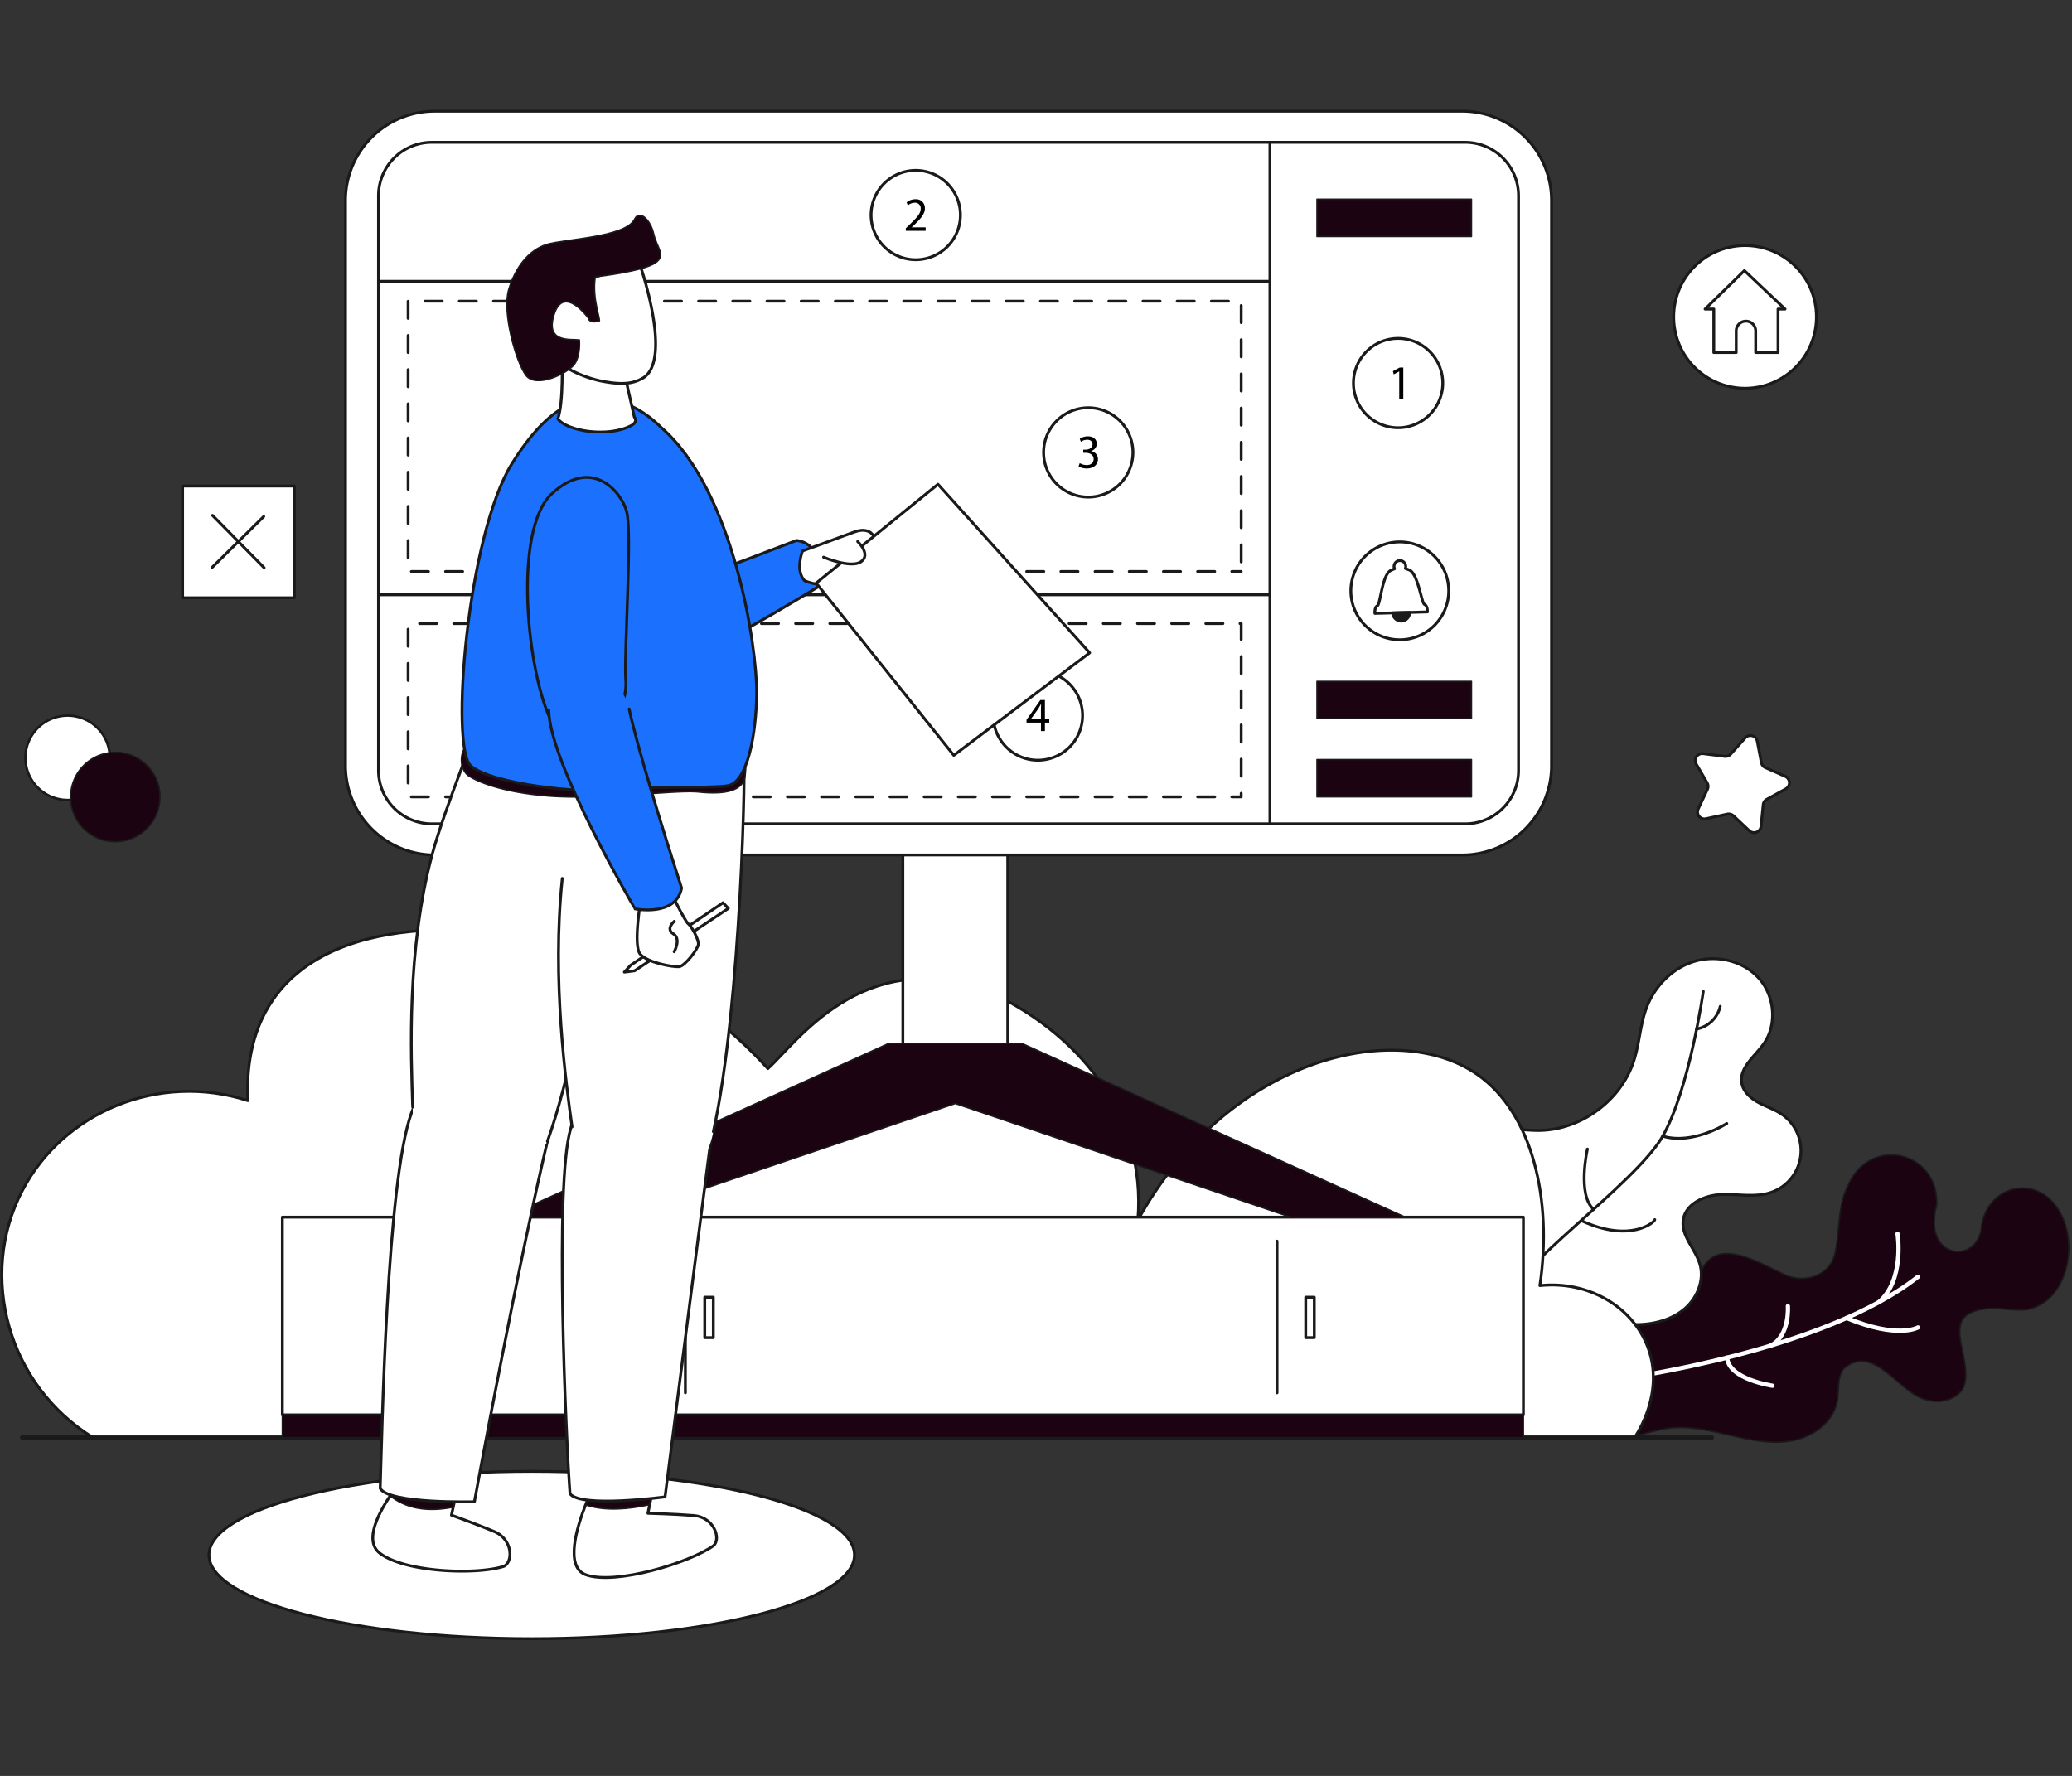 <svg xmlns="http://www.w3.org/2000/svg" xmlns:xlink="http://www.w3.org/1999/xlink" width="697.638" height="598" viewBox="0 0 697.638 598">
  <rect x="0" y="0" width="697.638" height="598" fill="#333333" stroke="none"/>
  <defs>
    <clipPath id="clip-path">
      <path id="Caminho_39243" data-name="Caminho 39243" d="M0,0H368V598H0Z"/>
    </clipPath>
  </defs>
  <g id="Grupo_28084" data-name="Grupo 28084" transform="translate(-952.537 -301.2)">
    <g id="Grupo_26376" data-name="Grupo 26376" transform="translate(1443.21 623.465)">
      <g id="Grupo_26368" data-name="Grupo 26368" transform="translate(44.6 64.123) rotate(1.397)">
        <g id="Grupo_26362" data-name="Grupo 26362" transform="translate(0 0)">
          <path id="Caminho_39102" data-name="Caminho 39102" d="M37.731,43.457c3.587-16.07,19.726-6.228,29.143-2.157,7.134,2.887,15.45-.413,16.664-8.372,1.355-7.572.34-15.763,3.927-22.826,7.227-16.584,30.1-11.561,29.784,6.416-4.36,17.712,13.087,20.069,15.168,7.971.738-14.729,17.878-19.81,25.879-7.358,7.137,10.528,4.109,30.267-9.159,33.681-3.8.869-7.761.04-11.66-.03-20.934,1.119-5.982,16.135-9.667,26.813-1.907,4.089-7.184,5.69-11.6,4.753-9.919-1.264-18.521-19.134-28.79-10.089-2.377,2.982-1.444,7.3-2.012,11.069-1.067,7.095-7.825,12.245-14.846,13.726-14.183,2.969-28.435-5.669-42.632-3.041-6.786,1.263-13.974,5.035-20.14,1.933-10.352-4.654-9.23-30.829-3.37-38.441,3.988-5.188,10.782-7.167,17.108-8.843C27.378,47.114,31.885,45.007,37.731,43.457Z" transform="translate(0 0)" fill="#1c0311"/>
          <path id="Caminho_39103" data-name="Caminho 39103" d="M37.731,43.457c3.587-16.07,19.726-6.228,29.143-2.157,7.134,2.887,15.45-.413,16.664-8.372,1.355-7.572.34-15.763,3.927-22.826,7.227-16.584,30.1-11.561,29.784,6.416-4.36,17.712,13.087,20.069,15.168,7.971.738-14.729,17.878-19.81,25.879-7.358,7.137,10.528,4.109,30.267-9.159,33.681-3.8.869-7.761.04-11.66-.03-20.934,1.119-5.982,16.135-9.667,26.813-1.907,4.089-7.184,5.69-11.6,4.753-9.919-1.264-18.521-19.134-28.79-10.089-2.377,2.982-1.444,7.3-2.012,11.069-1.067,7.095-7.825,12.245-14.846,13.726-14.183,2.969-28.435-5.669-42.632-3.041-6.786,1.263-13.974,5.035-20.14,1.933-10.352-4.654-9.23-30.829-3.37-38.441,3.988-5.188,10.782-7.167,17.108-8.843C27.378,47.114,31.885,45.007,37.731,43.457Z" transform="translate(0 0)" fill="rgba(0,0,0,0)" stroke="#1a1a1a" stroke-linecap="round" stroke-linejoin="round" stroke-width="0.48"/>
        </g>
        <g id="Grupo_26363" data-name="Grupo 26363" transform="translate(12.802 40.799)">
          <path id="Caminho_39104" data-name="Caminho 39104" d="M0,36.714S67.509,25.986,98.741,0" transform="translate(0 0)" fill="rgba(0,0,0,0)" stroke="#fff" stroke-linecap="round" stroke-linejoin="round" stroke-width="1.439"/>
        </g>
        <g id="Grupo_26364" data-name="Grupo 26364" transform="translate(98.476 26.516)">
          <path id="Caminho_39105" data-name="Caminho 39105" d="M5.831,0S8.7,15.649,0,23.239" transform="translate(0 0)" fill="rgba(0,0,0,0)" stroke="#fff" stroke-linecap="round" stroke-linejoin="round" stroke-width="1.439"/>
        </g>
        <g id="Grupo_26365" data-name="Grupo 26365" transform="translate(87.825 55.288)">
          <path id="Caminho_39106" data-name="Caminho 39106" d="M24.118,2.584S17.53,6.744,0,0" transform="translate(0 0)" fill="rgba(0,0,0,0)" stroke="#fff" stroke-linecap="round" stroke-linejoin="round" stroke-width="1.439"/>
        </g>
        <g id="Grupo_26366" data-name="Grupo 26366" transform="translate(62.568 51.756)">
          <path id="Caminho_39107" data-name="Caminho 39107" d="M5.418,0S6.426,9.889,0,13.432" transform="translate(0 0)" fill="rgba(0,0,0,0)" stroke="#fff" stroke-linecap="round" stroke-linejoin="round" stroke-width="1.439"/>
        </g>
        <g id="Grupo_26367" data-name="Grupo 26367" transform="translate(47.952 69.607)">
          <path id="Caminho_39108" data-name="Caminho 39108" d="M15.5,9.083S.692,7.311,0,0" transform="translate(0 0)" fill="rgba(0,0,0,0)" stroke="#fff" stroke-linecap="round" stroke-linejoin="round" stroke-width="1.439"/>
        </g>
      </g>
      <g id="Grupo_26375" data-name="Grupo 26375" transform="matrix(1, -0.019, 0.019, 1, 0, 2.17)">
        <g id="Grupo_26369" data-name="Grupo 26369" transform="translate(0 0)">
          <path id="Caminho_39109" data-name="Caminho 39109" d="M42.6,120.455c5.4,1.151,10.852,2.308,16.371,2.217s11.188-1.539,15.425-5.076,6.745-9.41,5.341-14.748c-1.373-5.221-6.189-9.689-5.354-15.024.869-5.548,7.4-8.272,13.019-8.379s11.4,1.314,16.748-.4A14.846,14.846,0,0,0,108.211,52.8c-2.411-1.713-5.272-2.666-7.838-4.136s-4.975-3.719-5.4-6.645c-.767-5.211,4.661-8.909,7.748-13.177,4.607-6.372,3.86-15.859-1.231-21.85S87.618-1.324,80.03.735,66.225,8.877,63.352,16.2c-2.192,5.581-2.565,11.718-4.467,17.4C54.337,47.2,40.344,57.039,26.006,56.71c-6.079-.14-12.532-1.849-18,.805C1.085,60.87-1.129,70.025.52,77.535c1.655,7.537,5.288,15.241,7.467,22.644,2.1,7.132-1.221,14.636,4.217,17.251,4.2,2.022,16.989-2.885,20.317.383A9.5,9.5,0,0,0,42.6,120.455Z" transform="translate(0 0)" fill="#fff"/>
          <path id="Caminho_39110" data-name="Caminho 39110" d="M42.6,120.455c5.4,1.151,10.852,2.308,16.371,2.217s11.188-1.539,15.425-5.076,6.745-9.41,5.341-14.748c-1.373-5.221-6.189-9.689-5.354-15.024.869-5.548,7.4-8.272,13.019-8.379s11.4,1.314,16.748-.4A14.846,14.846,0,0,0,108.211,52.8c-2.411-1.713-5.272-2.666-7.838-4.136s-4.975-3.719-5.4-6.645c-.767-5.211,4.661-8.909,7.748-13.177,4.607-6.372,3.86-15.859-1.231-21.85S87.618-1.324,80.03.735,66.225,8.877,63.352,16.2c-2.192,5.581-2.565,11.718-4.467,17.4C54.337,47.2,40.344,57.039,26.006,56.71c-6.079-.14-12.532-1.849-18,.805C1.085,60.87-1.129,70.025.52,77.535c1.655,7.537,5.288,15.241,7.467,22.644,2.1,7.132-1.221,14.636,4.217,17.251,4.2,2.022,16.989-2.885,20.317.383A9.5,9.5,0,0,0,42.6,120.455Z" transform="translate(0 0)" fill="rgba(0,0,0,0)" stroke="#1a1a1a" stroke-linecap="round" stroke-linejoin="round" stroke-width="0.959"/>
        </g>
        <g id="Grupo_26370" data-name="Grupo 26370" transform="translate(68.035 55.57)">
          <path id="Caminho_39111" data-name="Caminho 39111" d="M21.643,0S10.185,7.1,0,3.864" transform="translate(0 0)" fill="rgba(0,0,0,0)" stroke="#1a1a1a" stroke-linecap="round" stroke-linejoin="round" stroke-width="0.959"/>
        </g>
        <g id="Grupo_26371" data-name="Grupo 26371" transform="translate(16.031 10.964)">
          <path id="Caminho_39112" data-name="Caminho 39112" d="M66.582,0S61.291,32.744,52,48.471-.575,93.152.006,101.993" transform="translate(0 0)" fill="rgba(0,0,0,0)" stroke="#1a1a1a" stroke-linecap="round" stroke-linejoin="round" stroke-width="0.959"/>
        </g>
        <g id="Grupo_26372" data-name="Grupo 26372" transform="translate(40.397 87.481)">
          <path id="Caminho_39113" data-name="Caminho 39113" d="M24.438,0C24.485.717,16.315,7.809,0,0" transform="translate(0 0)" fill="rgba(0,0,0,0)" stroke="#1a1a1a" stroke-linecap="round" stroke-linejoin="round" stroke-width="0.959"/>
        </g>
        <g id="Grupo_26373" data-name="Grupo 26373" transform="translate(41.32 63.279)">
          <path id="Caminho_39114" data-name="Caminho 39114" d="M1.29,0S-2.528,15.259,2.972,20.34" transform="translate(0 0)" fill="rgba(0,0,0,0)" stroke="#1a1a1a" stroke-linecap="round" stroke-linejoin="round" stroke-width="0.959"/>
        </g>
        <g id="Grupo_26374" data-name="Grupo 26374" transform="translate(80.135 16.116)">
          <path id="Caminho_39115" data-name="Caminho 39115" d="M8.082,0A10.133,10.133,0,0,1,0,7.473" transform="translate(0 0)" fill="rgba(0,0,0,0)" stroke="#1a1a1a" stroke-linecap="round" stroke-linejoin="round" stroke-width="0.959"/>
        </g>
      </g>
    </g>
    <g id="Grupo_26379" data-name="Grupo 26379" transform="translate(953.16 614.282)">
      <g id="Grupo_26377" data-name="Grupo 26377" transform="translate(0 0)">
        <path id="Caminho_39116" data-name="Caminho 39116" d="M-329.269,64.288H189.77c.887-1.281,10.25-15.277,4.414-30.57-5.171-13.552-20.067-22.337-36.292-20.6,4.293-29.087-2.538-58.189-21.089-71.112C109.4-77.085,52.7-63.45,22.532-8.949c2.943-35.8-20.6-63.756-51.495-77.489-41.36-14.712-63.367,17.756-73.074,26.483-12-13.2-31.1-29.7-58.361-38.743C-191.864-109.139-247.533-114.077-268.783-83c-7.542,11.028-8.818,23.769-8.337,33.84-29.826-9.621-62.139,3.676-76.017,30.407C-368,9.874-357.93,46.637-329.269,64.288Z" transform="translate(359.961 106.689)" fill="#fff"/>
        <path id="Caminho_39117" data-name="Caminho 39117" d="M-329.269,64.288H189.77c.887-1.281,10.25-15.277,4.414-30.57-5.171-13.552-20.067-22.337-36.292-20.6,4.293-29.087-2.538-58.189-21.089-71.112C109.4-77.085,52.7-63.45,22.532-8.949c2.943-35.8-20.6-63.756-51.495-77.489-41.36-14.712-63.367,17.756-73.074,26.483-12-13.2-31.1-29.7-58.361-38.743C-191.864-109.139-247.533-114.077-268.783-83c-7.542,11.028-8.818,23.769-8.337,33.84-29.826-9.621-62.139,3.676-76.017,30.407C-368,9.874-357.93,46.637-329.269,64.288Z" transform="translate(359.961 106.689)" fill="rgba(0,0,0,0)" stroke="#1a1a1a" stroke-linecap="round" stroke-linejoin="round" stroke-width="0.959"/>
      </g>
      <g id="Grupo_26378" data-name="Grupo 26378" transform="translate(6.84 170.977)">
        <path id="Caminho_39118" data-name="Caminho 39118" d="M163.043,943.382h568.9" transform="translate(-163.043 -943.382)" fill="rgba(0,0,0,0)" stroke="#1a1a1a" stroke-linecap="round" stroke-linejoin="round" stroke-width="1.439"/>
      </g>
    </g>
    <g id="Grupo_26391" data-name="Grupo 26391" transform="translate(1047.606 711.041)">
      <g id="Grupo_26380" data-name="Grupo 26380" transform="translate(0 0)">
        <path id="Caminho_39119" data-name="Caminho 39119" d="M145.338-43.424H-272.509V23.159H145.338Z" transform="translate(272.509 43.424)" fill="#fff"/>
        <path id="Caminho_39120" data-name="Caminho 39120" d="M145.338-43.424H-272.509V23.159H145.338Z" transform="translate(272.509 43.424)" fill="rgba(0,0,0,0)" stroke="#1a1a1a" stroke-linecap="round" stroke-linejoin="round" stroke-width="0.959"/>
      </g>
      <g id="Grupo_26381" data-name="Grupo 26381" transform="translate(334.912 8.07)">
        <path id="Caminho_39121" data-name="Caminho 39121" d="M714.155,908.185v0Z" transform="translate(-714.155 -857.101)" fill="#fff"/>
      </g>
      <g id="Grupo_26382" data-name="Grupo 26382" transform="translate(334.912 8.07)">
        <path id="Caminho_39122" data-name="Caminho 39122" d="M714.155,857.1v51.084" transform="translate(-714.155 -857.101)" fill="rgba(0,0,0,0)" stroke="#1a1a1a" stroke-linecap="round" stroke-linejoin="round" stroke-width="0.959"/>
      </g>
      <g id="Grupo_26383" data-name="Grupo 26383" transform="translate(0 66.583)">
        <path id="Caminho_39123" data-name="Caminho 39123" d="M-272.509,2.655H145.338V-4.979H-272.509Z" transform="translate(272.509 4.979)" fill="#1c0311"/>
        <path id="Caminho_39124" data-name="Caminho 39124" d="M-272.509,2.655H145.338V-4.979H-272.509Z" transform="translate(272.509 4.979)" fill="rgba(0,0,0,0)" stroke="#1a1a1a" stroke-linecap="round" stroke-linejoin="round" stroke-width="0.48"/>
      </g>
      <g id="Grupo_26384" data-name="Grupo 26384" transform="translate(135.688 8.07)">
        <path id="Caminho_39125" data-name="Caminho 39125" d="M454.3,908.185v0Z" transform="translate(-454.297 -857.101)" fill="#fff"/>
      </g>
      <g id="Grupo_26385" data-name="Grupo 26385" transform="translate(135.687 8.07)">
        <path id="Caminho_39126" data-name="Caminho 39126" d="M454.3,857.1v51.084" transform="translate(-454.296 -857.101)" fill="rgba(0,0,0,0)" stroke="#1a1a1a" stroke-linecap="round" stroke-linejoin="round" stroke-width="0.959"/>
      </g>
      <g id="Grupo_26386" data-name="Grupo 26386" transform="translate(65.099 8.07)">
        <path id="Caminho_39127" data-name="Caminho 39127" d="M362.225,908.185v0Z" transform="translate(-362.225 -857.101)" fill="#fff"/>
      </g>
      <g id="Grupo_26387" data-name="Grupo 26387" transform="translate(65.099 8.07)">
        <path id="Caminho_39128" data-name="Caminho 39128" d="M362.225,857.1v51.084" transform="translate(-362.225 -857.101)" fill="rgba(0,0,0,0)" stroke="#1a1a1a" stroke-linecap="round" stroke-linejoin="round" stroke-width="0.959"/>
      </g>
      <g id="Grupo_26388" data-name="Grupo 26388" transform="translate(344.561 26.955)">
        <path id="Caminho_39129" data-name="Caminho 39129" d="M1.005,4.738h-2.89V-8.884h2.89Z" transform="translate(1.885 8.884)" fill="#fff"/>
        <path id="Caminho_39130" data-name="Caminho 39130" d="M1.005,4.738h-2.89V-8.884h2.89Z" transform="translate(1.885 8.884)" fill="rgba(0,0,0,0)" stroke="#1a1a1a" stroke-linecap="round" stroke-linejoin="round" stroke-width="0.959"/>
      </g>
      <g id="Grupo_26389" data-name="Grupo 26389" transform="translate(142.224 26.955)">
        <path id="Caminho_39131" data-name="Caminho 39131" d="M1,4.738h-2.89V-8.884H1Z" transform="translate(1.885 8.884)" fill="#fff"/>
        <path id="Caminho_39132" data-name="Caminho 39132" d="M1,4.738h-2.89V-8.884H1Z" transform="translate(1.885 8.884)" fill="rgba(0,0,0,0)" stroke="#1a1a1a" stroke-linecap="round" stroke-linejoin="round" stroke-width="0.959"/>
      </g>
      <g id="Grupo_26390" data-name="Grupo 26390" transform="translate(69.177 26.955)">
        <path id="Caminho_39133" data-name="Caminho 39133" d="M1.006,4.738h-2.89V-8.884h2.89Z" transform="translate(1.884 8.884)" fill="#fff"/>
        <path id="Caminho_39134" data-name="Caminho 39134" d="M1.006,4.738h-2.89V-8.884h2.89Z" transform="translate(1.884 8.884)" fill="rgba(0,0,0,0)" stroke="#1a1a1a" stroke-linecap="round" stroke-linejoin="round" stroke-width="0.959"/>
      </g>
    </g>
    <g id="Grupo_26402" data-name="Grupo 26402" transform="translate(1068.859 338.64)">
      <g id="Grupo_26392" data-name="Grupo 26392" transform="translate(187.671 247.505)">
        <path id="Caminho_39135" data-name="Caminho 39135" d="M12.282,25.588H-23.029V-47.977H12.282Z" transform="translate(23.029 47.977)" fill="#fff"/>
        <path id="Caminho_39136" data-name="Caminho 39136" d="M12.282,25.588H-23.029V-47.977H12.282Z" transform="translate(23.029 47.977)" fill="rgba(0,0,0,0)" stroke="#1a1a1a" stroke-linecap="round" stroke-linejoin="round" stroke-width="0.959"/>
      </g>
      <g id="Grupo_26393" data-name="Grupo 26393" transform="translate(0 0)">
        <path id="Caminho_39137" data-name="Caminho 39137" d="M111.185,87.111H-234.773a30.059,30.059,0,0,1-30.059-30.059V-133.276a30.059,30.059,0,0,1,30.059-30.059H111.185a30.059,30.059,0,0,1,30.059,30.059V57.053A30.058,30.058,0,0,1,111.185,87.111Z" transform="translate(264.832 163.335)" fill="#fff"/>
        <path id="Caminho_39138" data-name="Caminho 39138" d="M111.185,87.111H-234.773a30.059,30.059,0,0,1-30.059-30.059V-133.276a30.059,30.059,0,0,1,30.059-30.059H111.185a30.059,30.059,0,0,1,30.059,30.059V57.053A30.058,30.058,0,0,1,111.185,87.111Z" transform="translate(264.832 163.335)" fill="rgba(0,0,0,0)" stroke="#1a1a1a" stroke-linecap="round" stroke-linejoin="round" stroke-width="0.959"/>
      </g>
      <g id="Grupo_26394" data-name="Grupo 26394" transform="translate(311.258 10.488)">
        <path id="Caminho_39139" data-name="Caminho 39139" d="M29.114-131.678V61.834A17.983,17.983,0,0,1,11.13,79.817H-54.589V-149.656H11.13A17.983,17.983,0,0,1,29.114-131.678Z" transform="translate(54.589 149.656)" fill="#fff"/>
        <path id="Caminho_39140" data-name="Caminho 39140" d="M29.114-131.678V61.834A17.983,17.983,0,0,1,11.13,79.817H-54.589V-149.656H11.13A17.983,17.983,0,0,1,29.114-131.678Z" transform="translate(54.589 149.656)" fill="rgba(0,0,0,0)" stroke="#1a1a1a" stroke-linecap="round" stroke-linejoin="round" stroke-width="0.959"/>
      </g>
      <g id="Grupo_26395" data-name="Grupo 26395" transform="translate(11.117 57.279)">
        <path id="Caminho_39141" data-name="Caminho 39141" d="M104.4,36.712H-195.744V-68.835H104.4Z" transform="translate(195.744 68.835)" fill="#fff"/>
        <path id="Caminho_39142" data-name="Caminho 39142" d="M104.4,36.712H-195.744V-68.835H104.4Z" transform="translate(195.744 68.835)" fill="rgba(0,0,0,0)" stroke="#1a1a1a" stroke-linecap="round" stroke-linejoin="round" stroke-width="0.959"/>
      </g>
      <g id="Grupo_26396" data-name="Grupo 26396" transform="translate(11.117 10.488)">
        <path id="Caminho_39143" data-name="Caminho 39143" d="M104.4-30.516V16.275H-195.744V-12.537a17.978,17.978,0,0,1,17.978-17.979Z" transform="translate(195.744 30.516)" fill="#fff"/>
        <path id="Caminho_39144" data-name="Caminho 39144" d="M104.4-30.516V16.275H-195.744V-12.537a17.978,17.978,0,0,1,17.978-17.979Z" transform="translate(195.744 30.516)" fill="rgba(0,0,0,0)" stroke="#1a1a1a" stroke-linecap="round" stroke-linejoin="round" stroke-width="0.959"/>
      </g>
      <g id="Grupo_26397" data-name="Grupo 26397" transform="translate(11.117 162.826)">
        <path id="Caminho_39145" data-name="Caminho 39145" d="M104.4-50.305V26.829H-177.766A17.979,17.979,0,0,1-195.744,8.846V-50.305Z" transform="translate(195.744 50.305)" fill="#fff"/>
        <path id="Caminho_39146" data-name="Caminho 39146" d="M104.4-50.305V26.829H-177.766A17.979,17.979,0,0,1-195.744,8.846V-50.305Z" transform="translate(195.744 50.305)" fill="rgba(0,0,0,0)" stroke="#1a1a1a" stroke-linecap="round" stroke-linejoin="round" stroke-width="0.959"/>
      </g>
      <g id="Grupo_26398" data-name="Grupo 26398" transform="translate(327.103 29.652)">
        <path id="Caminho_39147" data-name="Caminho 39147" d="M18.092,4.365H-33.922V-8.184H18.092Z" transform="translate(33.922 8.184)" fill="#1c0311"/>
        <path id="Caminho_39148" data-name="Caminho 39148" d="M18.092,4.365H-33.922V-8.184H18.092Z" transform="translate(33.922 8.184)" fill="rgba(0,0,0,0)" stroke="#1a1a1a" stroke-linecap="round" stroke-linejoin="round" stroke-width="0.48"/>
      </g>
      <g id="Grupo_26399" data-name="Grupo 26399" transform="translate(327.103 218.327)">
        <path id="Caminho_39149" data-name="Caminho 39149" d="M18.092,4.365H-33.922V-8.184H18.092Z" transform="translate(33.922 8.184)" fill="#1c0311"/>
        <path id="Caminho_39150" data-name="Caminho 39150" d="M18.092,4.365H-33.922V-8.184H18.092Z" transform="translate(33.922 8.184)" fill="rgba(0,0,0,0)" stroke="#1a1a1a" stroke-linecap="round" stroke-linejoin="round" stroke-width="0.48"/>
      </g>
      <g id="Grupo_26400" data-name="Grupo 26400" transform="translate(327.103 191.99)">
        <path id="Caminho_39151" data-name="Caminho 39151" d="M18.092,4.365H-33.922V-8.184H18.092Z" transform="translate(33.922 8.184)" fill="#1c0311"/>
        <path id="Caminho_39152" data-name="Caminho 39152" d="M18.092,4.365H-33.922V-8.184H18.092Z" transform="translate(33.922 8.184)" fill="rgba(0,0,0,0)" stroke="#1a1a1a" stroke-linecap="round" stroke-linejoin="round" stroke-width="0.48"/>
      </g>
      <g id="Grupo_26401" data-name="Grupo 26401" transform="translate(53.838 313.876)">
        <path id="Caminho_39153" data-name="Caminho 39153" d="M-23.743-38.169H-68.468L-197.594,20.357h38.638L-46.105-17.9,66.744,20.357h38.639Z" transform="translate(197.594 38.169)" fill="#1c0311"/>
        <path id="Caminho_39154" data-name="Caminho 39154" d="M-23.743-38.169H-68.468L-197.594,20.357h38.638L-46.105-17.9,66.744,20.357h38.639Z" transform="translate(197.594 38.169)" fill="rgba(0,0,0,0)" stroke="#1a1a1a" stroke-linecap="round" stroke-linejoin="round" stroke-width="0.48"/>
      </g>
    </g>
    <g id="Grupo_26405" data-name="Grupo 26405" transform="translate(1089.95 402.615)">
      <g id="Grupo_26403" data-name="Grupo 26403">
        <path id="Caminho_39155" data-name="Caminho 39155" d="M97.563,31.66H-182.931V-59.362H97.563Z" transform="translate(182.931 59.362)" fill="rgba(0,0,0,0)" stroke="#1a1a1a" stroke-linecap="round" stroke-linejoin="round" stroke-dashoffset="175.242" stroke-width="0.959" stroke-dasharray="5.755 5.755"/>
      </g>
      <g id="Grupo_26404" data-name="Grupo 26404" transform="translate(0 108.549)">
        <path id="Caminho_39156" data-name="Caminho 39156" d="M97.563,20.3H-182.931V-38.056H97.563Z" transform="translate(182.931 38.056)" fill="rgba(0,0,0,0)" stroke="#1a1a1a" stroke-linecap="round" stroke-linejoin="round" stroke-dashoffset="175.242" stroke-width="0.959" stroke-dasharray="5.755 5.755"/>
      </g>
    </g>
    <g id="Grupo_26408" data-name="Grupo 26408" transform="translate(1286.958 527.101)">
      <g id="Grupo_26406" data-name="Grupo 26406" transform="translate(-0.005 -0.005)">
        <path id="Caminho_39157" data-name="Caminho 39157" d="M10.463-4.577a15.039,15.039,0,0,0-15.04-15.04,15.04,15.04,0,0,0-15.04,15.04,15.04,15.04,0,0,0,15.04,15.04A15.04,15.04,0,0,0,10.463-4.577Z" transform="translate(19.617 19.617)" fill="#fff"/>
        <path id="Caminho_39158" data-name="Caminho 39158" d="M10.463-4.577a15.039,15.039,0,0,0-15.04-15.04,15.04,15.04,0,0,0-15.04,15.04,15.04,15.04,0,0,0,15.04,15.04A15.04,15.04,0,0,0,10.463-4.577Z" transform="translate(19.617 19.617)" fill="rgba(0,0,0,0)" stroke="#1a1a1a" stroke-linecap="round" stroke-linejoin="round" stroke-width="0.959"/>
      </g>
      <g id="Grupo_26407" data-name="Grupo 26407" transform="translate(11.202 9.801)">
        <path id="Caminho_39159" data-name="Caminho 39159" d="M-.136,3.641V.791H-5V-.144L-.33-6.826H1.2V-.321H2.665V.791H1.2v2.85Zm0-3.962V-3.815q0-.82.048-1.643H-.136c-.322.613-.58,1.063-.869,1.546L-3.566-.353v.032Z" transform="translate(4.999 6.826)"/>
      </g>
    </g>
    <g id="Grupo_26411" data-name="Grupo 26411" transform="translate(1303.918 438.496)">
      <g id="Grupo_26409" data-name="Grupo 26409" transform="translate(0 0)">
        <path id="Caminho_39160" data-name="Caminho 39160" d="M10.462-4.577a15.04,15.04,0,0,0-15.04-15.04,15.04,15.04,0,0,0-15.04,15.04,15.04,15.04,0,0,0,15.04,15.04A15.04,15.04,0,0,0,10.462-4.577Z" transform="translate(19.617 19.617)" fill="#fff"/>
        <path id="Caminho_39161" data-name="Caminho 39161" d="M10.462-4.577a15.04,15.04,0,0,0-15.04-15.04,15.04,15.04,0,0,0-15.04,15.04,15.04,15.04,0,0,0,15.04,15.04A15.04,15.04,0,0,0,10.462-4.577Z" transform="translate(19.617 19.617)" fill="rgba(0,0,0,0)" stroke="#1a1a1a" stroke-linecap="round" stroke-linejoin="round" stroke-width="0.959"/>
      </g>
      <g id="Grupo_26410" data-name="Grupo 26410" transform="translate(11.771 9.629)">
        <path id="Caminho_39162" data-name="Caminho 39162" d="M-3.877,1.961a4.733,4.733,0,0,0,2.318.66C.261,2.621.825,1.461.809.592.793-.874-.529-1.5-1.9-1.5h-.787V-2.564H-1.9C-.866-2.564.439-3.1.439-4.335c0-.838-.532-1.579-1.837-1.579a3.843,3.843,0,0,0-2.092.692l-.37-1.03a4.975,4.975,0,0,1,2.738-.805c2.061,0,2.995,1.224,2.995,2.5A2.6,2.6,0,0,1-.06-2.1v.032A2.726,2.726,0,0,1,2.274.624c0,1.674-1.3,3.139-3.816,3.139a5.322,5.322,0,0,1-2.721-.708Z" transform="translate(4.263 7.057)"/>
      </g>
    </g>
    <g id="Grupo_26414" data-name="Grupo 26414" transform="translate(1245.825 358.575)">
      <g id="Grupo_26412" data-name="Grupo 26412" transform="translate(0 0)">
        <path id="Caminho_39163" data-name="Caminho 39163" d="M10.462-4.578A15.039,15.039,0,0,0-4.577-19.617,15.039,15.039,0,0,0-19.617-4.578a15.041,15.041,0,0,0,15.04,15.04A15.041,15.041,0,0,0,10.462-4.578Z" transform="translate(19.617 19.617)" fill="#fff"/>
        <path id="Caminho_39164" data-name="Caminho 39164" d="M10.462-4.578A15.039,15.039,0,0,0-4.577-19.617,15.039,15.039,0,0,0-19.617-4.578a15.041,15.041,0,0,0,15.04,15.04A15.041,15.041,0,0,0,10.462-4.578Z" transform="translate(19.617 19.617)" fill="rgba(0,0,0,0)" stroke="#1a1a1a" stroke-linecap="round" stroke-linejoin="round" stroke-width="0.959"/>
      </g>
      <g id="Grupo_26413" data-name="Grupo 26413" transform="translate(11.699 9.717)">
        <path id="Caminho_39165" data-name="Caminho 39165" d="M-4.358,3.7V2.833l1.111-1.079C-.574-.79.634-2.143.65-3.721A1.867,1.867,0,0,0-1.427-5.766,3.567,3.567,0,0,0-3.65-4.88l-.45-1A4.593,4.593,0,0,1-1.137-6.942,2.944,2.944,0,0,1,2.066-3.9c0,1.933-1.4,3.494-3.606,5.62l-.839.773v.032h4.7V3.7Z" transform="translate(4.358 6.942)"/>
      </g>
    </g>
    <g id="Grupo_26417" data-name="Grupo 26417" transform="translate(1408.237 415.148)">
      <g id="Grupo_26415" data-name="Grupo 26415" transform="translate(0 0)">
        <path id="Caminho_39166" data-name="Caminho 39166" d="M10.462-4.578A15.039,15.039,0,0,0-4.577-19.617,15.039,15.039,0,0,0-19.617-4.578a15.041,15.041,0,0,0,15.04,15.04A15.041,15.041,0,0,0,10.462-4.578Z" transform="translate(19.617 19.617)" fill="#fff"/>
        <path id="Caminho_39167" data-name="Caminho 39167" d="M10.462-4.578A15.039,15.039,0,0,0-4.577-19.617,15.039,15.039,0,0,0-19.617-4.578a15.041,15.041,0,0,0,15.04,15.04A15.041,15.041,0,0,0,10.462-4.578Z" transform="translate(19.617 19.617)" fill="rgba(0,0,0,0)" stroke="#1a1a1a" stroke-linecap="round" stroke-linejoin="round" stroke-width="0.959"/>
      </g>
      <g id="Grupo_26416" data-name="Grupo 26416" transform="translate(13.292 9.806)">
        <path id="Caminho_39168" data-name="Caminho 39168" d="M-.153-5.506H-.185l-1.82.982L-2.279-5.6.007-6.827H1.215V3.641H-.153Z" transform="translate(2.279 6.827)"/>
      </g>
    </g>
    <g id="Grupo_26420" data-name="Grupo 26420" transform="translate(961.101 542.158)">
      <g id="Grupo_26418" data-name="Grupo 26418" transform="translate(0 0)">
        <path id="Caminho_39169" data-name="Caminho 39169" d="M9.878-3.329c0-.064,0-.127,0-.192,0-.355-.017-.706-.042-1.054-.005-.069-.014-.138-.02-.207q-.05-.563-.143-1.112c-.011-.069-.021-.138-.033-.206q-.116-.629-.285-1.236c-.016-.058-.035-.116-.052-.173-.111-.381-.237-.756-.379-1.123-.018-.048-.034-.1-.053-.145-.155-.388-.328-.765-.515-1.136-.043-.085-.087-.17-.132-.253-.2-.37-.4-.732-.63-1.081-.025-.04-.054-.077-.08-.116-.222-.335-.46-.659-.709-.973-.048-.062-.095-.124-.145-.184-.274-.335-.565-.655-.868-.963-.027-.027-.047-.057-.074-.083s-.068-.058-.1-.089c-.307-.3-.624-.592-.956-.864-.036-.029-.072-.055-.108-.083-.3-.241-.611-.467-.93-.683-.074-.05-.146-.1-.221-.151-.042-.027-.081-.057-.122-.083l-.007.007A14.2,14.2,0,0,0-14.16-13.756l-.01-.007c-.05.049-.1.1-.147.149-.017.016-.036.031-.053.047s-.038.045-.059.066q-.445.451-.85.94c-.044.053-.086.107-.129.16q-.374.467-.709.964c-.045.068-.09.135-.134.2q-.315.487-.591,1c-.038.07-.075.141-.112.212q-.267.518-.493,1.062c-.027.064-.051.127-.077.191q-.221.554-.4,1.131c-.016.053-.031.107-.046.159-.113.39-.211.787-.291,1.19-.009.046-.016.092-.025.138-.075.4-.136.814-.177,1.23,0,.04-.006.08-.01.119-.038.418-.06.841-.06,1.269v.021c0,.437.023.868.062,1.294,0,.027,0,.055.006.082.042.429.1.853.183,1.271.006.029.01.058.016.086q.124.63.3,1.238c.01.034.019.068.03.1q.18.6.413,1.184l.051.131c.157.381.331.753.52,1.117.025.05.049.1.075.15.194.365.406.719.63,1.065.029.045.057.09.086.136.241.362.5.712.772,1.05l.059.075A14.379,14.379,0,0,0-13.753,7.1l.177.153q.237.2.483.4c.064.05.128.1.193.151.211.161.426.317.647.466.057.038.115.073.172.109q.255.168.518.325c.086.051.174.1.262.151.159.09.318.175.481.259.08.042.16.084.24.123a14.084,14.084,0,0,0,1.5.631c.062.023.123.042.185.063q.306.1.617.194l.192.055c.224.062.452.118.68.168.04.008.079.019.119.028a14.2,14.2,0,0,0,1.633.248l.248.019c.184.014.37.025.556.032.1,0,.205.006.308.008.074,0,.146.005.22.005.1,0,.2-.005.3-.007s.2,0,.3-.008c.209-.008.417-.023.624-.041.059-.005.118-.007.176-.013q.414-.041.822-.1c.034-.005.068-.013.1-.019q.353-.057.7-.133l.08-.015v0A14.206,14.206,0,0,0,9.876-3.24h.005C9.881-3.271,9.878-3.3,9.878-3.329Z" transform="translate(18.53 17.719)" fill="#fff"/>
        <path id="Caminho_39170" data-name="Caminho 39170" d="M9.878-3.329c0-.064,0-.127,0-.192,0-.355-.017-.706-.042-1.054-.005-.069-.014-.138-.02-.207q-.05-.563-.143-1.112c-.011-.069-.021-.138-.033-.206q-.116-.629-.285-1.236c-.016-.058-.035-.116-.052-.173-.111-.381-.237-.756-.379-1.123-.018-.048-.034-.1-.053-.145-.155-.388-.328-.765-.515-1.136-.043-.085-.087-.17-.132-.253-.2-.37-.4-.732-.63-1.081-.025-.04-.054-.077-.08-.116-.222-.335-.46-.659-.709-.973-.048-.062-.095-.124-.145-.184-.274-.335-.565-.655-.868-.963-.027-.027-.047-.057-.074-.083s-.068-.058-.1-.089c-.307-.3-.624-.592-.956-.864-.036-.029-.072-.055-.108-.083-.3-.241-.611-.467-.93-.683-.074-.05-.146-.1-.221-.151-.042-.027-.081-.057-.122-.083l-.007.007A14.2,14.2,0,0,0-14.16-13.756l-.01-.007c-.05.049-.1.1-.147.149-.017.016-.036.031-.053.047s-.038.045-.059.066q-.445.451-.85.94c-.044.053-.086.107-.129.16q-.374.467-.709.964c-.045.068-.09.135-.134.2q-.315.487-.591,1c-.038.07-.075.141-.112.212q-.267.518-.493,1.062c-.027.064-.051.127-.077.191q-.221.554-.4,1.131c-.016.053-.031.107-.046.159-.113.39-.211.787-.291,1.19-.009.046-.016.092-.025.138-.075.4-.136.814-.177,1.23,0,.04-.006.08-.01.119-.038.418-.06.841-.06,1.269v.021c0,.437.023.868.062,1.294,0,.027,0,.055.006.082.042.429.1.853.183,1.271.006.029.01.058.016.086q.124.63.3,1.238c.01.034.019.068.03.1q.18.6.413,1.184l.051.131c.157.381.331.753.52,1.117.025.05.049.1.075.15.194.365.406.719.63,1.065.029.045.057.09.086.136.241.362.5.712.772,1.05l.059.075A14.379,14.379,0,0,0-13.753,7.1l.177.153q.237.2.483.4c.064.05.128.1.193.151.211.161.426.317.647.466.057.038.115.073.172.109q.255.168.518.325c.086.051.174.1.262.151.159.09.318.175.481.259.08.042.16.084.24.123a14.084,14.084,0,0,0,1.5.631c.062.023.123.042.185.063q.306.1.617.194l.192.055c.224.062.452.118.68.168.04.008.079.019.119.028a14.2,14.2,0,0,0,1.633.248l.248.019c.184.014.37.025.556.032.1,0,.205.006.308.008.074,0,.146.005.22.005.1,0,.2-.005.3-.007s.2,0,.3-.008c.209-.008.417-.023.624-.041.059-.005.118-.007.176-.013q.414-.041.822-.1c.034-.005.068-.013.1-.019q.353-.057.7-.133l.08-.015v0A14.206,14.206,0,0,0,9.876-3.24h.005C9.881-3.271,9.878-3.3,9.878-3.329Z" transform="translate(18.53 17.719)" fill="rgba(0,0,0,0)" stroke="#1a1a1a" stroke-linecap="round" stroke-linejoin="round" stroke-width="0.813"/>
      </g>
      <g id="Grupo_26419" data-name="Grupo 26419" transform="translate(15.225 12.356)">
        <path id="Caminho_39171" data-name="Caminho 39171" d="M10.459-5.684A15.06,15.06,0,0,0-4.557-19.636l-.019,0-.019,0c-.47,0-.933.03-1.391.072-.067.006-.133.012-.2.02-.109.012-.219.017-.326.031a.15.15,0,0,0,0,.018,15.047,15.047,0,0,0-13.1,14.913c0,.367.029.728.055,1.088-.018,0-.037.01-.055.015A15.061,15.061,0,0,0-4.6,10.473l.019,0,.019,0c.47,0,.934-.03,1.392-.073l.2-.018c.108-.012.219-.018.327-.031a.127.127,0,0,1,0-.018,15.046,15.046,0,0,0,13.1-14.913c0-.367-.029-.728-.055-1.088C10.423-5.673,10.441-5.68,10.459-5.684Z" transform="translate(19.611 19.636)" fill="#1c0311"/>
        <path id="Caminho_39172" data-name="Caminho 39172" d="M10.459-5.684A15.06,15.06,0,0,0-4.557-19.636l-.019,0-.019,0c-.47,0-.933.03-1.391.072-.067.006-.133.012-.2.02-.109.012-.219.017-.326.031a.15.15,0,0,0,0,.018,15.047,15.047,0,0,0-13.1,14.913c0,.367.029.728.055,1.088-.018,0-.037.01-.055.015A15.061,15.061,0,0,0-4.6,10.473l.019,0,.019,0c.47,0,.934-.03,1.392-.073l.2-.018c.108-.012.219-.018.327-.031a.127.127,0,0,1,0-.018,15.046,15.046,0,0,0,13.1-14.913c0-.367-.029-.728-.055-1.088C10.423-5.673,10.441-5.68,10.459-5.684Z" transform="translate(19.611 19.636)" fill="rgba(0,0,0,0)" stroke="#1a1a1a" stroke-linecap="round" stroke-linejoin="round" stroke-width="0.48"/>
      </g>
    </g>
    <g id="Grupo_26427" data-name="Grupo 26427" transform="translate(1014.018 464.859)">
      <g id="Grupo_26421" data-name="Grupo 26421" transform="translate(0 0)">
        <path id="Caminho_39173" data-name="Caminho 39173" d="M13.087,13.087H-24.537V-24.537H13.087Z" transform="translate(24.537 24.537)" fill="#fff"/>
        <path id="Caminho_39174" data-name="Caminho 39174" d="M13.087,13.087H-24.537V-24.537H13.087Z" transform="translate(24.537 24.537)" fill="rgba(0,0,0,0)" stroke="#1a1a1a" stroke-linecap="round" stroke-linejoin="round" stroke-width="0.959"/>
      </g>
      <g id="Grupo_26426" data-name="Grupo 26426" transform="matrix(0.712, -0.702, 0.702, 0.712, 1.285, 18.542)">
        <g id="Grupo_26422" data-name="Grupo 26422" transform="translate(12.34 0.001)">
          <path id="Caminho_39175" data-name="Caminho 39175" d="M0,24.767v0Z" fill="#fff"/>
        </g>
        <g id="Grupo_26423" data-name="Grupo 26423" transform="translate(12.34)">
          <path id="Caminho_39176" data-name="Caminho 39176" d="M0,0V24.768" fill="rgba(0,0,0,0)" stroke="#1a1a1a" stroke-linecap="round" stroke-linejoin="round" stroke-width="0.959"/>
        </g>
        <g id="Grupo_26424" data-name="Grupo 26424" transform="translate(0 12.384)">
          <path id="Caminho_39177" data-name="Caminho 39177" d="M0,0H0Z" fill="#fff"/>
        </g>
        <g id="Grupo_26425" data-name="Grupo 26425" transform="translate(0.001 12.384)">
          <path id="Caminho_39178" data-name="Caminho 39178" d="M0,0H24.369" fill="rgba(0,0,0,0)" stroke="#1a1a1a" stroke-linecap="round" stroke-linejoin="round" stroke-width="0.959"/>
        </g>
      </g>
    </g>
    <g id="Grupo_26432" data-name="Grupo 26432" transform="translate(1407.364 483.671)">
      <g id="Grupo_26428" data-name="Grupo 26428" transform="translate(0 0)">
        <path id="Caminho_39179" data-name="Caminho 39179" d="M11.461-5.014A16.475,16.475,0,0,1-5.013,11.461,16.476,16.476,0,0,1-21.489-5.014,16.476,16.476,0,0,1-5.013-21.489,16.475,16.475,0,0,1,11.461-5.014Z" transform="translate(21.489 21.489)" fill="#fff"/>
        <path id="Caminho_39180" data-name="Caminho 39180" d="M11.461-5.014A16.475,16.475,0,0,1-5.013,11.461,16.476,16.476,0,0,1-21.489-5.014,16.476,16.476,0,0,1-5.013-21.489,16.475,16.475,0,0,1,11.461-5.014Z" transform="translate(21.489 21.489)" fill="rgba(0,0,0,0)" stroke="#1a1a1a" stroke-linecap="round" stroke-linejoin="round" stroke-width="0.959"/>
      </g>
      <g id="Grupo_26431" data-name="Grupo 26431" transform="translate(7.609 6.539) rotate(-1.582)">
        <g id="Grupo_26429" data-name="Grupo 26429" transform="translate(0 0)">
          <path id="Caminho_39181" data-name="Caminho 39181" d="M17.707,17.534H.009s-.165-2.048.9-2.541S2.794,4.425,5.827,3.2C6.3,3,6.7,2.841,7.036,2.706a1.927,1.927,0,0,1-.146-.738,1.967,1.967,0,1,1,3.79.738l1.209.491C14.92,4.425,15.74,14.5,16.8,14.993S17.707,17.534,17.707,17.534Z" transform="translate(0 0)" fill="#fff"/>
          <path id="Caminho_39182" data-name="Caminho 39182" d="M17.707,17.534H.009s-.165-2.048.9-2.541S2.794,4.425,5.827,3.2C6.3,3,6.7,2.841,7.036,2.706a1.927,1.927,0,0,1-.146-.738,1.967,1.967,0,1,1,3.79.738l1.209.491C14.92,4.425,15.74,14.5,16.8,14.993S17.707,17.534,17.707,17.534Z" transform="translate(0 0)" fill="rgba(0,0,0,0)" stroke="#1a1a1a" stroke-linecap="round" stroke-linejoin="round" stroke-width="0.959"/>
        </g>
        <g id="Grupo_26430" data-name="Grupo 26430" transform="translate(6.024 17.533)">
          <path id="Caminho_39183" data-name="Caminho 39183" d="M5.666,0A2.833,2.833,0,0,1,2.833,2.833,2.833,2.833,0,0,1,0,0Z" transform="translate(0 0)" fill="#1a1a1a"/>
          <path id="Caminho_39184" data-name="Caminho 39184" d="M5.666,0A2.833,2.833,0,0,1,2.833,2.833,2.833,2.833,0,0,1,0,0Z" transform="translate(0 0)" fill="rgba(0,0,0,0)" stroke="#1a1a1a" stroke-linecap="round" stroke-linejoin="round" stroke-width="0.959"/>
        </g>
      </g>
    </g>
    <g id="Grupo_26434" data-name="Grupo 26434" transform="matrix(0.712, -0.702, 0.702, 0.712, 1514.09, 565.414)">
      <g id="Grupo_26433" data-name="Grupo 26433" transform="translate(0 0)">
        <path id="Caminho_39185" data-name="Caminho 39185" d="M27.293,28.9l-7.03-1.989a2.359,2.359,0,0,0-2.144.453L12.5,32.025A2.354,2.354,0,0,1,8.642,30.3L8.362,23a2.354,2.354,0,0,0-1.094-1.9L1.1,17.2A2.353,2.353,0,0,1,1.542,13L8.4,10.477A2.355,2.355,0,0,0,9.865,8.851l1.808-7.079A2.354,2.354,0,0,1,15.8.9L20.322,6.64a2.355,2.355,0,0,0,2,.894l7.289-.468a2.354,2.354,0,0,1,2.107,3.659L27.656,16.8a2.354,2.354,0,0,0-.232,2.178l2.7,6.789A2.354,2.354,0,0,1,27.293,28.9Z" transform="translate(0 0)" fill="#fff"/>
        <path id="Caminho_39186" data-name="Caminho 39186" d="M27.293,28.9l-7.03-1.989a2.359,2.359,0,0,0-2.144.453L12.5,32.025A2.354,2.354,0,0,1,8.642,30.3L8.362,23a2.354,2.354,0,0,0-1.094-1.9L1.1,17.2A2.353,2.353,0,0,1,1.542,13L8.4,10.477A2.355,2.355,0,0,0,9.865,8.851l1.808-7.079A2.354,2.354,0,0,1,15.8.9L20.322,6.64a2.355,2.355,0,0,0,2,.894l7.289-.468a2.354,2.354,0,0,1,2.107,3.659L27.656,16.8a2.354,2.354,0,0,0-.232,2.178l2.7,6.789A2.354,2.354,0,0,1,27.293,28.9Z" transform="translate(0 0)" fill="rgba(0,0,0,0)" stroke="#1a1a1a" stroke-linecap="round" stroke-linejoin="round" stroke-width="0.959"/>
      </g>
    </g>
    <g id="Grupo_26437" data-name="Grupo 26437" transform="translate(1516.067 383.883)">
      <g id="Grupo_26435" data-name="Grupo 26435" transform="translate(0 0)">
        <path id="Caminho_39187" data-name="Caminho 39187" d="M16.715-7.313A24.028,24.028,0,0,0-7.314-31.341,24.028,24.028,0,0,0-31.342-7.313,24.028,24.028,0,0,0-7.314,16.715,24.028,24.028,0,0,0,16.715-7.313Z" transform="translate(31.342 31.341)" fill="#fff"/>
        <path id="Caminho_39188" data-name="Caminho 39188" d="M16.715-7.313A24.028,24.028,0,0,0-7.314-31.341,24.028,24.028,0,0,0-31.342-7.313,24.028,24.028,0,0,0-7.314,16.715,24.028,24.028,0,0,0,16.715-7.313Z" transform="translate(31.342 31.341)" fill="rgba(0,0,0,0)" stroke="#1a1a1a" stroke-linecap="round" stroke-linejoin="round" stroke-width="0.959"/>
      </g>
      <g id="Grupo_26436" data-name="Grupo 26436" transform="translate(10.57 8.435)">
        <path id="Caminho_39189" data-name="Caminho 39189" d="M9.363-5.041H7.014V9.595H-.524V2.322A3.283,3.283,0,0,0-3.8-.962,3.282,3.282,0,0,0-7.085,2.322V9.595h-7.539V-5.041h-2.932L-4.325-17.99Z" transform="translate(17.555 17.99)" fill="#fff"/>
        <path id="Caminho_39190" data-name="Caminho 39190" d="M9.363-5.041H7.014V9.595H-.524V2.322A3.283,3.283,0,0,0-3.8-.962,3.282,3.282,0,0,0-7.085,2.322V9.595h-7.539V-5.041h-2.932L-4.325-17.99Z" transform="translate(17.555 17.99)" fill="rgba(0,0,0,0)" stroke="#1a1a1a" stroke-linecap="round" stroke-linejoin="round" stroke-width="0.959"/>
      </g>
    </g>
    <g id="Grupo_26488" data-name="Grupo 26488" transform="translate(977.6 301.2)" clip-path="url(#clip-path)">
      <g id="Grupo_26440" data-name="Grupo 26440" transform="translate(45.296 495.428)">
        <g id="Grupo_26439" data-name="Grupo 26439" transform="translate(0 0)">
          <path id="Caminho_39192" data-name="Caminho 39192" d="M75.6-8.575C75.6,6.985,26.944,19.6-33.072,19.6S-141.741,6.985-141.741-8.575-93.088-36.748-33.072-36.748,75.6-24.135,75.6-8.575Z" transform="translate(141.741 36.748)" fill="#fff"/>
          <path id="Caminho_39193" data-name="Caminho 39193" d="M75.6-8.575C75.6,6.985,26.944,19.6-33.072,19.6S-141.741,6.985-141.741-8.575-93.088-36.748-33.072-36.748,75.6-24.135,75.6-8.575Z" transform="translate(141.741 36.748)" fill="rgba(0,0,0,0)" stroke="#1a1a1a" stroke-linecap="round" stroke-linejoin="round" stroke-width="0.959"/>
        </g>
      </g>
      <g id="Grupo_26442" data-name="Grupo 26442" transform="translate(147.219 148.069) rotate(3.421)">
        <g id="Grupo_26441" data-name="Grupo 26441" transform="translate(0 0)">
          <path id="Caminho_39194" data-name="Caminho 39194" d="M.907,11.6C7.278-5.906,21.55.219,26.187,5.457c4.847,5.476,20.342,41.6,25.091,49.848,9.1,14.1-3.557,33.941-15.342,24.612C21.306,69.5-5.237,28.492.907,11.6Z" transform="translate(0 0)" fill="#54cafa"/>
          <path id="Caminho_39195" data-name="Caminho 39195" d="M.907,11.6C7.278-5.906,21.55.219,26.187,5.457c4.847,5.476,20.342,41.6,25.091,49.848,9.1,14.1-3.557,33.941-15.342,24.612C21.306,69.5-5.237,28.492.907,11.6Z" transform="translate(0 0)" fill="rgba(0,0,0,0)" stroke="#1a1a1a" stroke-linecap="round" stroke-linejoin="round" stroke-width="0.959"/>
        </g>
      </g>
      <g id="Grupo_26445" data-name="Grupo 26445" transform="matrix(0.709, 0.705, -0.705, 0.709, 224.008, 160.17)">
        <g id="Grupo_26443" data-name="Grupo 26443" transform="translate(0 0)">
          <path id="Caminho_39196" data-name="Caminho 39196" d="M1.86,58.609C8.236,47.5,21.223,19.328,28.949,1.963c7.538-6.5,16.341,5.224,16.341,5.224S32.438,61.862,22.231,76.433C12.808,89.884-5.958,72.228,1.86,58.609Z" transform="translate(0 0)" fill="#1b71fd"/>
        </g>
        <g id="Grupo_26444" data-name="Grupo 26444" transform="translate(1.86 0.168)">
          <path id="Caminho_39197" data-name="Caminho 39197" d="M0,58.441C6.426,47.364,19.362,19.159,27.088,1.8,34.978-4.282,43.429,7.02,43.429,7.02S30.748,61.156,20.37,76.265" transform="translate(0 0)" fill="#1b71fd" stroke="#1a1a1a" stroke-linecap="round" stroke-linejoin="round" stroke-width="0.959"/>
        </g>
      </g>
      <g id="Grupo_26447" data-name="Grupo 26447" transform="matrix(0.686, 0.728, -0.728, 0.686, 260.4, 171.137)">
        <g id="Grupo_26446" data-name="Grupo 26446" transform="translate(0 0)">
          <path id="Caminho_39198" data-name="Caminho 39198" d="M15.612,1.48S10.272-3.205,7.22,4.1,0,20.966,0,20.966s3.037,6.392,7.79,6.35C22.069,20.966,15.612,1.48,15.612,1.48Z" transform="translate(0 0)" fill="#fff"/>
          <path id="Caminho_39199" data-name="Caminho 39199" d="M15.612,1.48S10.272-3.205,7.22,4.1,0,20.966,0,20.966s3.037,6.392,7.79,6.35C22.069,20.966,15.612,1.48,15.612,1.48Z" transform="translate(0 0)" fill="rgba(0,0,0,0)" stroke="#1a1a1a" stroke-linecap="round" stroke-linejoin="round" stroke-width="0.959"/>
        </g>
      </g>
      <g id="Grupo_26449" data-name="Grupo 26449" transform="translate(285.491 158.14) rotate(43.103)">
        <g id="Grupo_26448" data-name="Grupo 26448" transform="translate(0 0)">
          <path id="Caminho_39200" data-name="Caminho 39200" d="M7.2,0,83.263,6.54,73.456,62.994,0,52.313Z" transform="translate(0 0)" fill="#fff"/>
          <path id="Caminho_39201" data-name="Caminho 39201" d="M7.2,0,83.263,6.54,73.456,62.994,0,52.313Z" transform="translate(0 0)" fill="rgba(0,0,0,0)" stroke="#1a1a1a" stroke-linecap="round" stroke-linejoin="round" stroke-width="0.959"/>
        </g>
      </g>
      <g id="Grupo_26452" data-name="Grupo 26452" transform="matrix(0.686, 0.728, -0.728, 0.686, 260.748, 179.169)">
        <g id="Grupo_26450" data-name="Grupo 26450" transform="translate(0 0)">
          <path id="Caminho_39202" data-name="Caminho 39202" d="M0,11.985S9.521,7.964,10.069,3.8,4.095.009,4.095.009Z" transform="translate(0 0)" fill="#fff"/>
        </g>
        <g id="Grupo_26451" data-name="Grupo 26451" transform="translate(0.302 0.009)">
          <path id="Caminho_39203" data-name="Caminho 39203" d="M4.05.01s6.266-.391,5.718,3.777S0,11.977,0,11.977" transform="translate(0 0)" fill="rgba(0,0,0,0)" stroke="#1a1a1a" stroke-linecap="round" stroke-linejoin="round" stroke-width="0.959"/>
        </g>
      </g>
      <g id="Grupo_26455" data-name="Grupo 26455" transform="translate(100.452 497.075)">
        <g id="Grupo_26453" data-name="Grupo 26453" transform="translate(0 0)">
          <path id="Caminho_39204" data-name="Caminho 39204" d="M11.915-2.866C5.768-5.457-2.552-8.417-2.552-8.417l.6-2.7,1.222-5.495s-14.962-5.246-17.485-4.9a73.355,73.355,0,0,0-4.97,6.59C-27.36-8.683-31.887.3-26.735,4.34c8.3,6.511,32.34,7.471,41.8,4.5C18.337,7.272,18.062-.275,11.915-2.866Z" transform="translate(29.036 21.522)" fill="#fff"/>
          <path id="Caminho_39205" data-name="Caminho 39205" d="M11.915-2.866C5.768-5.457-2.552-8.417-2.552-8.417l.6-2.7,1.222-5.495s-14.962-5.246-17.485-4.9a73.355,73.355,0,0,0-4.97,6.59C-27.36-8.683-31.887.3-26.735,4.34c8.3,6.511,32.34,7.471,41.8,4.5C18.337,7.272,18.062-.275,11.915-2.866Z" transform="translate(29.036 21.522)" fill="rgba(0,0,0,0)" stroke="#1a1a1a" stroke-linecap="round" stroke-linejoin="round" stroke-width="0.959"/>
        </g>
        <g id="Grupo_26454" data-name="Grupo 26454" transform="translate(5.852 0.001)">
          <path id="Caminho_39206" data-name="Caminho 39206" d="M6.588,2.858,7.811-2.637S-7.152-7.882-9.675-7.532a73.269,73.269,0,0,0-4.97,6.589C-8.559,3.9-.883,4.36,6.588,2.858Z" transform="translate(14.645 7.549)" fill="#1c0311"/>
          <path id="Caminho_39207" data-name="Caminho 39207" d="M6.588,2.858,7.811-2.637S-7.152-7.882-9.675-7.532a73.269,73.269,0,0,0-4.97,6.589C-8.559,3.9-.883,4.36,6.588,2.858Z" transform="translate(14.645 7.549)" fill="rgba(0,0,0,0)" stroke="#1a1a1a" stroke-linecap="round" stroke-linejoin="round" stroke-width="0.48"/>
        </g>
      </g>
      <g id="Grupo_26457" data-name="Grupo 26457" transform="matrix(0.999, -0.052, 0.052, 0.999, 95.623, 360.51)">
        <g id="Grupo_26456" data-name="Grupo 26456" transform="translate(0 0)">
          <path id="Caminho_39208" data-name="Caminho 39208" d="M17.091,15.108C7.509,37.791,1.526,123.109,0,140.829c2.84,5.407,31.436,6.116,31.436,6.116S50.281,67.416,63.512,22.824C67.776-4.484,26.672-7.577,17.091,15.108Z" transform="translate(0 0)" fill="#fff"/>
          <path id="Caminho_39209" data-name="Caminho 39209" d="M17.091,15.108C7.509,37.791,1.526,123.109,0,140.829c2.84,5.407,31.436,6.116,31.436,6.116S50.281,67.416,63.512,22.824C67.776-4.484,26.672-7.577,17.091,15.108Z" transform="translate(0 0)" fill="rgba(0,0,0,0)" stroke="#1a1a1a" stroke-linecap="round" stroke-linejoin="round" stroke-width="0.959"/>
        </g>
      </g>
      <g id="Grupo_26460" data-name="Grupo 26460" transform="matrix(0.999, 0.052, -0.052, 0.999, 118.584, 241.892)">
        <g id="Grupo_26458" data-name="Grupo 26458" transform="translate(0 0)">
          <path id="Caminho_39210" data-name="Caminho 39210" d="M48,140.089c0-.014.008-.028.012-.041C60.456,98.125,65.147,15.418,64.339,12.754S18.611.081,17.962,0c0,0-10.421,30.257-13.7,45.545-7.717,35.969-2.8,75.284-1.763,90.291C6.648,158.83,37.326,161.706,48,140.089Z" transform="translate(0 0)" fill="#fff"/>
        </g>
        <g id="Grupo_26459" data-name="Grupo 26459" transform="translate(0.001 0.001)">
          <path id="Caminho_39211" data-name="Caminho 39211" d="M48,140.088c0-.014.008-.027.012-.04C60.456,98.125,65.147,15.418,64.339,12.754S18.611.081,17.962,0c0,0-10.421,30.257-13.7,45.544C-2.719,78.079.637,113.352,2.11,130.9" transform="translate(0 0)" fill="rgba(0,0,0,0)" stroke="#1a1a1a" stroke-linecap="round" stroke-linejoin="round" stroke-width="0.959"/>
        </g>
      </g>
      <g id="Grupo_26463" data-name="Grupo 26463" transform="translate(168.216 501.687)">
        <g id="Grupo_26461" data-name="Grupo 26461" transform="translate(0 0)">
          <path id="Caminho_39212" data-name="Caminho 39212" d="M10.091-11.826c-6.648-.545-15.476-.763-15.476-.763l.59-2.9.718-3.534s-17.983-2.239-20.271-1.119c0,0-.915,1.9-2.024,4.717-2.89,7.344-7.105,20.941.062,23.54,9.918,3.6,34.984-4.033,43.048-9.809C19.355-4.2,16.739-11.281,10.091-11.826Z" transform="translate(30.261 20.453)" fill="#fff"/>
          <path id="Caminho_39213" data-name="Caminho 39213" d="M10.091-11.826c-6.648-.545-15.476-.763-15.476-.763l.59-2.9.718-3.534s-17.983-2.239-20.271-1.119c0,0-.915,1.9-2.024,4.717-2.89,7.344-7.105,20.941.062,23.54,9.918,3.6,34.984-4.033,43.048-9.809C19.355-4.2,16.739-11.281,10.091-11.826Z" transform="translate(30.261 20.453)" fill="rgba(0,0,0,0)" stroke="#1a1a1a" stroke-linecap="round" stroke-linejoin="round" stroke-width="0.959"/>
        </g>
        <g id="Grupo_26462" data-name="Grupo 26462" transform="translate(3.889 0)">
          <path id="Caminho_39214" data-name="Caminho 39214" d="M7.036.773,7.755-2.76S-10.228-5-12.516-3.879c0,0-.915,1.9-2.024,4.717C-8,3.041-.05,2.315,7.036.773Z" transform="translate(14.54 4.193)" fill="#1c0311"/>
          <path id="Caminho_39215" data-name="Caminho 39215" d="M7.036.773,7.755-2.76S-10.228-5-12.516-3.879c0,0-.915,1.9-2.024,4.717C-8,3.041-.05,2.315,7.036.773Z" transform="translate(14.54 4.193)" fill="rgba(0,0,0,0)" stroke="#1a1a1a" stroke-linecap="round" stroke-linejoin="round" stroke-width="0.48"/>
        </g>
      </g>
      <g id="Grupo_26465" data-name="Grupo 26465" transform="translate(161.381 360.887) rotate(-2)">
        <g id="Grupo_26464" data-name="Grupo 26464" transform="translate(0 0)">
          <path id="Caminho_39216" data-name="Caminho 39216" d="M5.045,19.291C-1.171,37.435-.171,124.411.507,142.183c3.487,5.013,31.951,2.18,31.951,2.18S45.268,65.681,52.882,19.8c0-.005,0-.011,0-.016C54.294-5.6,13.319-7.4,5.045,19.291Z" transform="translate(0)" fill="#fff"/>
          <path id="Caminho_39217" data-name="Caminho 39217" d="M5.045,19.291C-1.171,37.435-.171,124.411.507,142.183c3.487,5.013,31.951,2.18,31.951,2.18S45.268,65.681,52.882,19.8c0-.005,0-.011,0-.016C54.294-5.6,13.319-7.4,5.045,19.291Z" transform="translate(0)" fill="rgba(0,0,0,0)" stroke="#1a1a1a" stroke-linecap="round" stroke-linejoin="round" stroke-width="0.959"/>
        </g>
      </g>
      <g id="Grupo_26469" data-name="Grupo 26469" transform="matrix(0.999, 0.052, -0.052, 0.999, 166.735, 242.253)">
        <g id="Grupo_26466" data-name="Grupo 26466" transform="translate(0 0)">
          <path id="Caminho_39218" data-name="Caminho 39218" d="M58.9,6.611C57.772,4.067,10.921,0,10.267,0c0,0-3.123,12.027-5.822,24.882A206.563,206.563,0,0,0,.774,46.889C-2.394,83.079,5,121.769,7.94,136.927c6.588,27.525,43.389,27.714,47.576-.868C62.673,92.913,60.035,9.154,58.9,6.611Z" transform="translate(0)" fill="#fff"/>
        </g>
        <g id="Grupo_26467" data-name="Grupo 26467" transform="translate(0 53.565)">
          <path id="Caminho_39219" data-name="Caminho 39219" d="M.307,0C-1.5,34.168,5.179,69.133,7.94,83.361" transform="translate(0 0)" fill="rgba(0,0,0,0)" stroke="#1a1a1a" stroke-linecap="round" stroke-linejoin="round" stroke-width="0.959"/>
        </g>
        <g id="Grupo_26468" data-name="Grupo 26468" transform="translate(10.267 0)">
          <path id="Caminho_39220" data-name="Caminho 39220" d="M45.249,136.059C52.406,92.913,49.767,9.154,48.636,6.61S.654,0,0,0" transform="translate(0 0)" fill="rgba(0,0,0,0)" stroke="#1a1a1a" stroke-linecap="round" stroke-linejoin="round" stroke-width="0.959"/>
        </g>
      </g>
      <g id="Grupo_26474" data-name="Grupo 26474" transform="translate(138.254 118.215) rotate(3.86)">
        <g id="Grupo_26470" data-name="Grupo 26470" transform="translate(1.298 130.542)">
          <path id="Caminho_39221" data-name="Caminho 39221" d="M3.245,12.752S10.726,17.19,29.457,17.5s42.727-5.042,51.084-4.747c10.615.373,14.711-2.18,15.132-6.251.133-1.278.012-6.5.012-6.5L1.659,1.882A8.26,8.26,0,0,0,.207,8.6C.992,11.939,3.245,12.752,3.245,12.752Z" transform="translate(0 0)" fill="#1c0311"/>
          <path id="Caminho_39222" data-name="Caminho 39222" d="M3.245,12.752S10.726,17.19,29.457,17.5s42.727-5.042,51.084-4.747c10.615.373,14.711-2.18,15.132-6.251.133-1.278.012-6.5.012-6.5L1.659,1.882A8.26,8.26,0,0,0,.207,8.6C.992,11.939,3.245,12.752,3.245,12.752Z" transform="translate(0 0)" fill="rgba(0,0,0,0)" stroke="#1a1a1a" stroke-linecap="round" stroke-linejoin="round" stroke-width="0.48"/>
        </g>
        <g id="Grupo_26471" data-name="Grupo 26471" transform="translate(0 13.577)">
          <path id="Caminho_39223" data-name="Caminho 39223" d="M37.076.426c-3.406.35-13.512.629-25.522,23.26-13.345,25.148-14.4,96.9-6.885,102.454s37.11,6.866,48.062,4.74,31.878-2.452,38.581-3.923S99.785,108.638,99,95.243C98.068,79.5,86.717,27.69,60.967,8.152,48.941-2.19,39.946.132,37.076.426Z" transform="translate(0)" fill="#1b71fd"/>
          <path id="Caminho_39224" data-name="Caminho 39224" d="M37.076.426c-3.406.35-13.512.629-25.522,23.26-13.345,25.148-14.4,96.9-6.885,102.454s37.11,6.866,48.062,4.74,31.878-2.452,38.581-3.923S99.785,108.638,99,95.243C98.068,79.5,86.717,27.69,60.967,8.152,48.941-2.19,39.946.132,37.076.426Z" transform="translate(0)" fill="#1b71fd" stroke="#1a1a1a" stroke-linecap="round" stroke-linejoin="round" stroke-width="0.959"/>
        </g>
        <g id="Grupo_26472" data-name="Grupo 26472" transform="translate(25.976 0)">
          <path id="Caminho_39225" data-name="Caminho 39225" d="M20.32,0c.378,2.507,5.345,18.786,5.345,18.786s1.471,1.323-.708,2.848C17.328,26.429,3.16,25.013,0,21.089,1.635,15.53,0,.392,0,.392Z" transform="translate(0 0)" fill="#fff"/>
          <path id="Caminho_39226" data-name="Caminho 39226" d="M20.32,0c.378,2.507,5.345,18.786,5.345,18.786s1.471,1.323-.708,2.848C17.328,26.429,3.16,25.013,0,21.089,1.635,15.53,0,.392,0,.392Z" transform="translate(0 0)" fill="rgba(0,0,0,0)" stroke="#1a1a1a" stroke-linecap="round" stroke-linejoin="round" stroke-width="0.959"/>
        </g>
        <g id="Grupo_26473" data-name="Grupo 26473" transform="translate(33.248 0.229)">
          <path id="Caminho_39227" data-name="Caminho 39227" d="M14.987,6.364S1.161,1.377,0,.023C4.537-.048,13.21.069,13.21.069Z" transform="translate(0 0)" fill="#1c0311"/>
          <path id="Caminho_39228" data-name="Caminho 39228" d="M14.987,6.364S1.161,1.377,0,.023C4.537-.048,13.21.069,13.21.069Z" transform="translate(0 0)" fill="rgba(0,0,0,0)" stroke="#1a1a1a" stroke-linecap="round" stroke-linejoin="round" stroke-width="0.48"/>
        </g>
      </g>
      <g id="Grupo_26476" data-name="Grupo 26476" transform="matrix(-0.675, 0.738, -0.738, -0.675, 220.301, 305.725)">
        <g id="Grupo_26475" data-name="Grupo 26475" transform="translate(0 0)">
          <path id="Caminho_39229" data-name="Caminho 39229" d="M.21,0,0,2.607l36.524,8.737,3.133.012L37,9.1Z" transform="translate(0 0)" fill="#fff"/>
          <path id="Caminho_39230" data-name="Caminho 39230" d="M.21,0,0,2.607l36.524,8.737,3.133.012L37,9.1Z" transform="translate(0 0)" fill="rgba(0,0,0,0)" stroke="#1a1a1a" stroke-linecap="round" stroke-linejoin="round" stroke-width="0.959"/>
        </g>
      </g>
      <g id="Grupo_26479" data-name="Grupo 26479" transform="translate(214.947 316.03) rotate(138.474)">
        <g id="Grupo_26477" data-name="Grupo 26477" transform="translate(0 0)">
          <path id="Caminho_39231" data-name="Caminho 39231" d="M8.824,26.408S21.714,16.193,21.781,12.292,16.395,1.643,14.793.447,5.949.716,4.868,1.828,2.611,7.756,2.9,9.166.266,21.132.006,21.672,8.824,26.408,8.824,26.408Z" transform="translate(0 0)" fill="#fff"/>
          <path id="Caminho_39232" data-name="Caminho 39232" d="M8.824,26.408S21.714,16.193,21.781,12.292,16.395,1.643,14.793.447,5.949.716,4.868,1.828,2.611,7.756,2.9,9.166.266,21.132.006,21.672,8.824,26.408,8.824,26.408Z" transform="translate(0 0)" fill="rgba(0,0,0,0)" stroke="#1a1a1a" stroke-linecap="round" stroke-linejoin="round" stroke-width="0.959"/>
        </g>
        <g id="Grupo_26478" data-name="Grupo 26478" transform="translate(5.851 5.302)">
          <path id="Caminho_39233" data-name="Caminho 39233" d="M6.84,0S2.111,1.649,3.054,4.707,0,7.65,0,7.65" transform="translate(0 0)" fill="#fff"/>
          <path id="Caminho_39234" data-name="Caminho 39234" d="M6.84,0S2.111,1.649,3.054,4.707,0,7.65,0,7.65" transform="translate(0 0)" fill="rgba(0,0,0,0)" stroke="#1a1a1a" stroke-linecap="round" stroke-linejoin="round" stroke-width="0.959"/>
        </g>
      </g>
      <g id="Grupo_26481" data-name="Grupo 26481" transform="matrix(0.596, 0.803, -0.803, 0.596, 174.852, 155.559)">
        <g id="Grupo_26480" data-name="Grupo 26480" transform="translate(0 0)">
          <path id="Caminho_39235" data-name="Caminho 39235" d="M.186,17.824C-1.867-.7,13.64-1.534,20.119,1.106,26.892,3.865,56.8,29.372,64.711,34.662c14.406,8.607,11.86,32-2.84,28.861C44.14,60.677,2.166,35.684.186,17.824Z" transform="translate(0 0)" fill="#1b71fd"/>
          <path id="Caminho_39236" data-name="Caminho 39236" d="M.186,17.824C-1.867-.7,13.64-1.534,20.119,1.106,26.892,3.865,56.8,29.372,64.711,34.662c14.406,8.607,11.86,32-2.84,28.861C44.14,60.677,2.166,35.684.186,17.824Z" transform="translate(0 0)" fill="#1b71fd" stroke="#1a1a1a" stroke-linecap="round" stroke-linejoin="round" stroke-width="0.959"/>
        </g>
      </g>
      <g id="Grupo_26484" data-name="Grupo 26484" transform="matrix(-0.63, 0.777, -0.777, -0.63, 230.01, 269.423)">
        <g id="Grupo_26482" data-name="Grupo 26482" transform="translate(0 0)">
          <path id="Caminho_39237" data-name="Caminho 39237" d="M3.385,52.9c8.051-9.96,25.327-35.729,35.7-51.654,8.47-5.228,15.31,7.74,15.31,7.74S34.437,62.43,20.683,73.715C7.048,84.9-6.486,65.108,3.385,52.9Z" transform="translate(0 0)" fill="#1b71fd"/>
        </g>
        <g id="Grupo_26483" data-name="Grupo 26483" transform="translate(3.385 0.163)">
          <path id="Caminho_39238" data-name="Caminho 39238" d="M0,52.733C8.1,42.81,25.327,17,35.7,1.079c8.751-4.753,15.31,7.74,15.31,7.74S31.052,62.267,17.3,73.552" transform="translate(0 0)" fill="#1b71fd" stroke="#1a1a1a" stroke-linecap="round" stroke-linejoin="round" stroke-width="0.959"/>
        </g>
      </g>
      <g id="Grupo_26487" data-name="Grupo 26487" transform="matrix(0.98, 0.201, -0.201, 0.98, 152.891, 64.788)">
        <g id="Grupo_26485" data-name="Grupo 26485" transform="translate(10.284 16.206)">
          <path id="Caminho_39239" data-name="Caminho 39239" d="M25.827,41.073c7.089,0,11.1-.955,14.333-3.964C48.513,28.85,31.278,0,31.278,0S0,16.021,0,16.348s2.481,12.629,6.619,18.3c1.593,2.182,6.557,4.074,6.557,4.074A40.975,40.975,0,0,0,25.827,41.073Z" transform="translate(0 0)" fill="#fff"/>
          <path id="Caminho_39240" data-name="Caminho 39240" d="M25.827,41.073c7.089,0,11.1-.955,14.333-3.964C48.513,28.85,31.278,0,31.278,0S0,16.021,0,16.348s2.481,12.629,6.619,18.3c1.593,2.182,6.557,4.074,6.557,4.074A40.975,40.975,0,0,0,25.827,41.073Z" transform="translate(0 0)" fill="rgba(0,0,0,0)" stroke="#1a1a1a" stroke-linecap="round" stroke-linejoin="round" stroke-width="0.959"/>
        </g>
        <g id="Grupo_26486" data-name="Grupo 26486" transform="translate(0 0)">
          <path id="Caminho_39241" data-name="Caminho 39241" d="M28.157,37.349s-10.244-9.372-11.443.981S23.8,45.415,26.74,45.2c0,0,1.526,5.013,0,8.392s-11.008,10.68-15.258,6.866S-.616,41.34.038,33.459s3.924-14.42,9.372-17.472,25.5-7.628,27.355-14.276c.872-3.6,5.232-1.09,7.3,3.487s5.777,6.212,2.4,9.591-17.111,8.065-18.745,8.5c.327,7.629,5.013,14.168,4.25,14.386S29.137,39.2,28.157,37.349Z" transform="translate(0 0)" fill="#1c0311"/>
          <path id="Caminho_39242" data-name="Caminho 39242" d="M28.157,37.349s-10.244-9.372-11.443.981S23.8,45.415,26.74,45.2c0,0,1.526,5.013,0,8.392s-11.008,10.68-15.258,6.866S-.616,41.34.038,33.459s3.924-14.42,9.372-17.472,25.5-7.628,27.355-14.276c.872-3.6,5.232-1.09,7.3,3.487s5.777,6.212,2.4,9.591-17.111,8.065-18.745,8.5c.327,7.629,5.013,14.168,4.25,14.386S29.137,39.2,28.157,37.349Z" transform="translate(0 0)" fill="rgba(0,0,0,0)" stroke="#1a1a1a" stroke-linecap="round" stroke-linejoin="round" stroke-width="0.48"/>
        </g>
      </g>
    </g>
  </g>
</svg>
